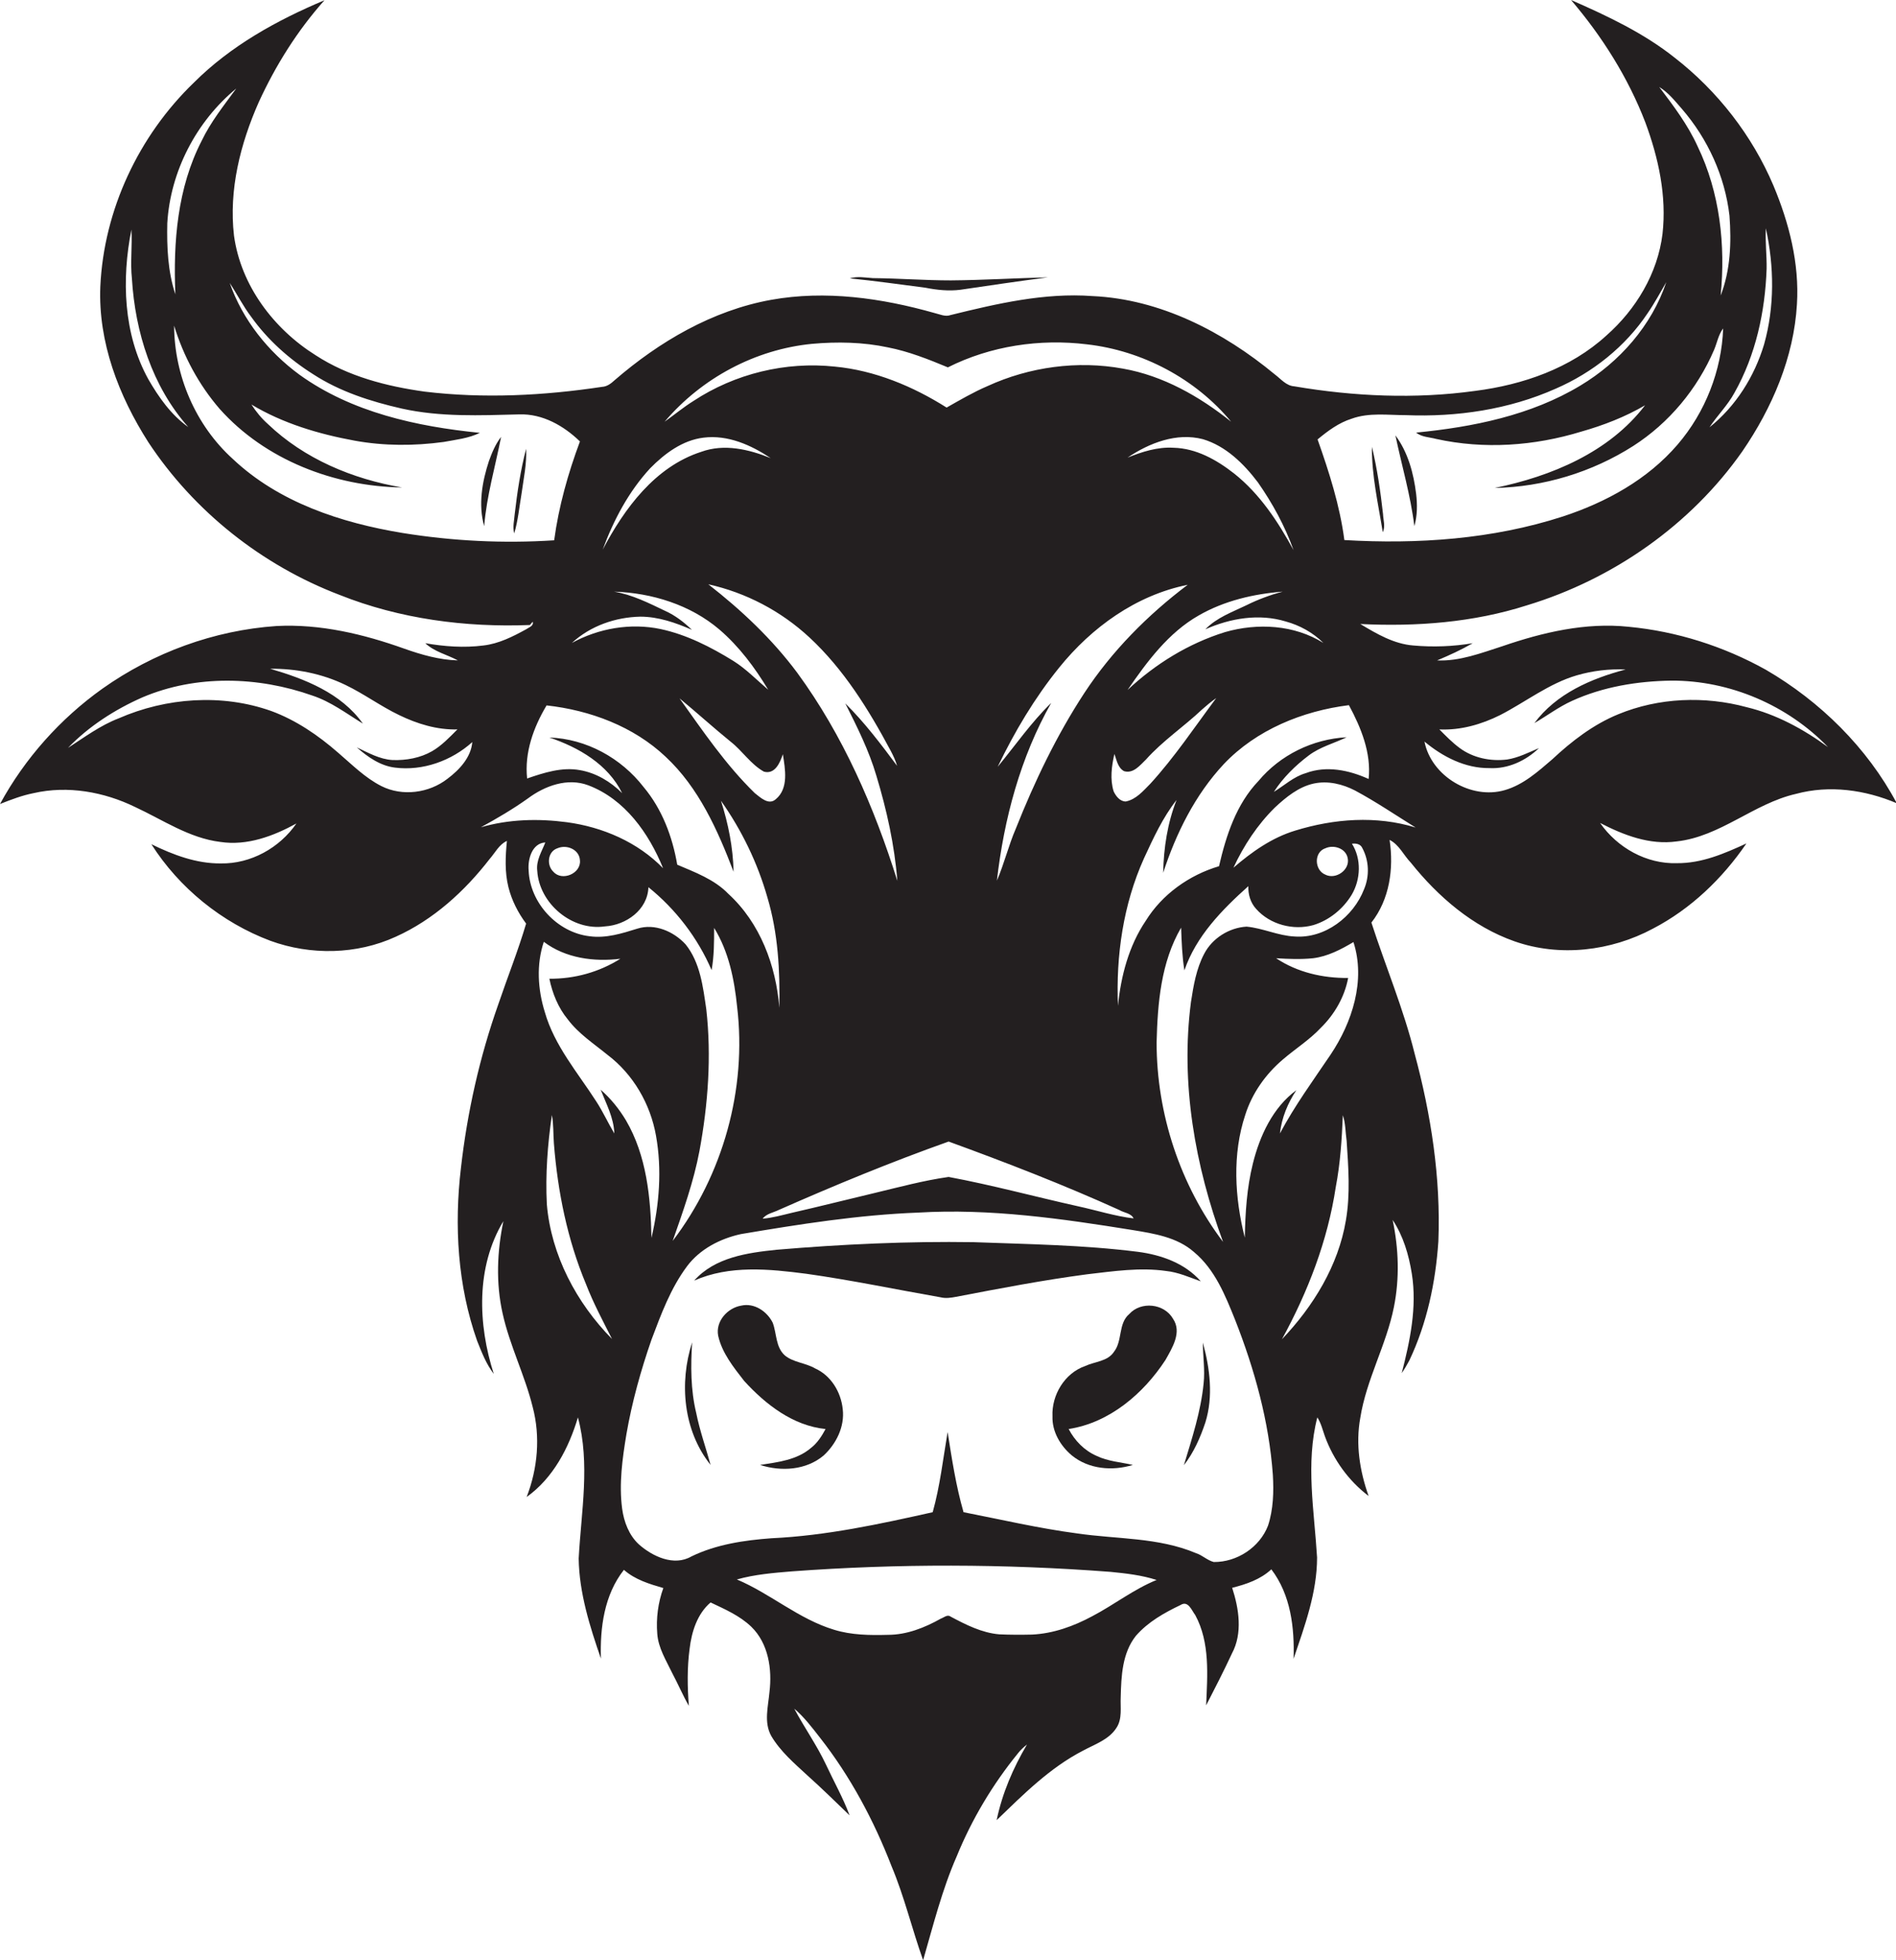 <?xml version="1.0" encoding="utf-8"?>
<!-- Generator: Adobe Illustrator 19.2.0, SVG Export Plug-In . SVG Version: 6.00 Build 0)  -->
<svg version="1.1" id="Layer_1" xmlns="http://www.w3.org/2000/svg" xmlns:xlink="http://www.w3.org/1999/xlink" x="0px" y="0px"
	 viewBox="0 0 750.3 775.3" enable-background="new 0 0 750.3 775.3" xml:space="preserve">
<g>
	<path fill="#231F20" d="M698.8,264.9c-16.7-9.3-35.3-15.2-54.3-17c-17-1.8-34,2.2-50,7.7c-8.4,2.7-16.9,6-25.8,5.6
		c4.8-2,9.6-4.2,14.1-6.8c-7.7,1.3-15.7,1.6-23.5,0.9c-7.7-0.6-14.5-4.6-21-8.5c22.2,1.1,44.8-0.6,66-7.4
		c34-10.3,64.8-31.8,85.2-60.9c11.8-17.2,20.4-37.2,21.6-58.2c1-16.1-3.1-32.1-9.3-46.9c-8.4-19.8-22.1-37.4-39.1-50.6
		C650.5,13.1,636.1,6.3,621.7,0c12.3,14.4,22.6,30.7,29.4,48.4c5.2,14,8.5,29.1,6.8,44.1c-1.9,15.6-10.5,29.9-22.2,40.2
		c-14.2,13-33.1,19.5-51.9,21.9c-23.8,3.3-48,2.2-71.6-1.8c-3.2-0.2-5.3-2.9-7.7-4.7c-20.4-16.9-45.4-29.8-72.2-31
		c-19-1.4-37.8,3-56.1,7.5c-2.1,0.8-4.3-0.3-6.4-0.8c-20.9-5.9-43.1-9.1-64.7-5.2c-23.2,4.2-44.2,16.5-61.9,31.8
		c-1.4,1.3-3,2.5-4.9,2.6c-23.2,3.5-46.9,4.7-70.2,1.9c-15.1-2.1-30.3-6-43.2-14.4c-16.6-10.4-29.6-27.6-32.3-47.3
		c-2.1-18.1,2.5-36.3,9.8-52.8c6.7-14.6,15.3-28.3,26-40.3c-18.8,7.9-37.1,18-51.7,32.6c-21.8,21-35.6,50.3-37,80.6
		c-0.9,22,7.3,43.3,19,61.6c18.1,27.4,45,48.7,75.7,60.4c23.8,9.5,49.8,12.9,75.3,11.9l1.1-1.3c0.5,1.7-1.5,2.2-2.6,3
		c-5.3,2.9-10.8,5.7-16.9,6.4c-7.7,1-15.5,0.4-23-0.9c3.6,3.4,8.6,4.5,12.9,6.8c-7.3-0.2-14.3-2.2-21.1-4.6
		c-16.2-5.8-33.4-9.9-50.7-9c-24.7,1.7-48.7,10.5-68.9,24.8C23.8,284.3,9.8,300,0,318c4.3-1.7,8.7-3.4,13.3-4.3
		c13.5-3.1,27.9-0.5,40.2,5.5c11,5.1,21.4,12.3,33.7,13.8c10.6,1.6,21-2.3,30.1-7.3c-6.7,9.7-18.1,16-29.9,15.8
		c-9.7,0.1-18.9-3.4-27.5-7.6c11,17.3,27.9,31,47.1,38.2c15.9,5.8,34.1,5.5,49.6-1.6c14.9-6.7,27.3-18,37.2-30.8
		c2.2-2.5,3.7-5.7,6.8-7.1c-0.6,6.1-0.9,12.3,0.6,18.3c1.3,5.2,3.8,10.1,7,14.4c-3.2,10.8-7.4,21.3-11,31.9
		c-7.4,20.9-12.3,42.7-14.8,64.8c-2.7,22.8-1.3,46.5,6.4,68.3c1.8,4.5,3.6,9.2,6.6,13.1c-6.3-19.6-7.1-42.3,3.8-60.4
		c-2.5,12-3,24.5-0.3,36.5c2.8,12.7,8.8,24.4,11.9,37c3.1,11.7,2,24.3-2.4,35.6c10.5-7.5,16.7-19.4,20.3-31.5
		c4.9,18.3,1.3,37.3,0.3,55.8c0.2,13.6,4.4,26.9,8.8,39.6c-0.4-12.2,1.3-25.2,9.1-35.1c4.4,3.9,10.1,5.6,15.6,7.2
		c-2.1,5.8-2.9,12-2.4,18.1c0.4,5.6,3.5,10.5,5.9,15.5c2.3,4.3,4.2,8.8,6.6,13c-0.6-7.5-0.7-15.1,0.3-22.6c0.8-6.7,3-13.8,8.3-18.3
		c5.7,2.7,11.5,5.2,16.1,9.6c6.8,6.6,8.3,16.8,7.2,25.8c-0.5,5.7-2.3,12,0.7,17.4c3.6,6.1,9.1,10.8,14.3,15.6
		c5.7,5.1,11.2,10.5,16.7,15.8c-2.6-7-6.3-13.5-9.4-20.2c-3.6-7.6-8.5-14.5-12.5-22c3.9,3.3,7,7.4,10.2,11.5
		c12,15.3,21.3,32.7,28.3,50.8c5.1,12.1,8.1,24.9,12.5,37.2c4-13.8,7.5-27.9,13.3-41.1c6-14.7,14.2-28.4,24.2-40.7
		c1-1.3,2.3-2.5,3.6-3.5c-5.5,9.3-9.8,19.3-12,29.9c10.5-10.1,21-20.7,34.2-27.5c4.6-2.5,10.2-4.3,13.2-9c2.4-3.6,1.5-8.1,1.7-12.2
		c0.2-8.3,0.6-17.4,6-24.2c4.8-5.5,11.2-9.1,17.7-12.2c3-1.9,4.4,2.2,5.8,4c5.9,10.9,4.8,23.8,4.3,35.7c3.5-6.8,7-13.6,10.2-20.5
		c4.3-8,2.8-17.7,0.1-26c5.6-1.4,11.2-3.3,15.5-7.3c7.7,10.1,9.2,23.1,8.8,35.4c4.4-13,9.3-26.2,9.3-40.1
		c-1.1-18.4-4.6-37.2,0.1-55.4c1.5,2.3,2.1,5,3,7.5c3.4,9.3,9.4,17.6,17.3,23.6c-3.5-9.8-5.2-20.5-3.3-30.9
		c2.4-15.2,10.3-28.8,13.3-43.8c2.3-11.4,1.9-23.2-0.5-34.5c4.2,6.3,6.4,13.8,7.6,21.3c2.1,13.2-0.7,26.5-4,39.3
		c1.1-1.6,2.1-3.3,3-5c7-14.7,10.4-30.9,11.5-47.1c1-25.1-2.9-50.2-9.4-74.3c-4.4-17.7-11.5-34.5-17.1-51.8
		c7.2-9.2,8.9-21.3,7.2-32.7c3.8,1.9,5.5,6,8.4,9c10.8,13.5,24.5,25.3,41,31.1c17.9,6.3,38.2,3.9,54.8-5c15-7.8,27.5-19.8,37-33.7
		c-8.7,4-17.7,7.9-27.5,7.8c-12,0.4-23.6-6.1-30.4-15.9c9.3,4.8,19.6,8.8,30.3,7.3c17.3-1.9,30.5-15,47.2-18.8
		c13.3-3.6,27.4-1.6,39.9,3.7C738.9,295.7,720.3,277.4,698.8,264.9z M541.6,308.1c-7.7-3.5-16.7-5.4-24.9-2.3
		c-4.8,1.4-8.5,4.9-12.6,7.4c3.6-5.6,8.5-10.4,13.8-14.4c4.5-3.4,10-4.8,15-7.2c-13.4,0.7-26.3,7-34.9,17.3
		c-8.8,9.2-12.8,21.6-15.6,33.7c-11.8,3.5-22.5,11.1-29,21.6c-6.7,9.9-9.8,21.8-11,33.6c-0.8-19.9,2.1-40.1,10.3-58.3
		c3.7-8,7.4-16.1,12.9-23.1c-3.6,9.1-5.1,19-5.3,28.8c5.1-15.6,12.6-30.8,24-43c12.9-13.6,31.2-21,49.5-23.3
		C538.6,287.8,542.7,297.8,541.6,308.1z M346.8,306.8c4.1,13.5,7.2,27.5,8.3,41.6c-9.1-29.1-21.5-57.6-39.6-82.3
		c-9.9-13.3-22.1-24.8-35.2-35c14.9,3.3,28.8,10.6,40,21c13.6,12.6,23.5,28.6,32.2,44.9c1,1.9,1.9,3.8,2.5,5.9
		c-6.4-8.6-12.9-17.2-20.5-24.7C339.2,287.5,343.9,296.9,346.8,306.8z M309.8,298.3c0.9,5.8,2.4,13.5-2.8,17.8
		c-2.8,2.5-6-0.6-8.3-2.4c-11.5-11.2-20.5-24.5-29.8-37.5c6.8,5.6,13.4,11.6,20.3,17.2c4.6,3.6,7.9,8.9,13.1,11.8
		C306.7,306.4,308.7,301.6,309.8,298.3z M375.4,451.5c22.8,8.3,45.5,17.1,67.6,27.1c1.8,1.1,4.6,1.2,5.6,3.3
		c-7.5-0.9-14.6-3.2-22-4.8c-17.1-3.8-34-8.4-51.2-11.6c-9.9,1.4-19.5,4-29.1,6.3c-11,2.6-22,5.4-33,7.9c-3.8,0.9-7.6,2-11.5,2.3
		c1.5-2,4.3-2.4,6.5-3.5C330.3,468.8,352.6,459.6,375.4,451.5z M394.8,303.3c6.7-13.9,14.6-27.2,24.3-39.2
		c12.9-16,30.5-28.7,50.9-32.8c-15.8,11.9-30,26.2-40.9,42.8c-11,16.8-19.7,35-27.1,53.6c-2.9,6.7-4.6,13.9-7.5,20.6
		c2.8-24.4,9.3-48.8,21.5-70.3C408.1,285.7,401.8,294.8,394.8,303.3z M453.5,300.4c6.6-7.4,15-13,22.2-19.8c1.8-1.6,3.6-3.1,5.6-4.5
		c-8.5,11.4-16.5,23.4-26.1,33.9c-2.8,2.8-5.6,6.2-9.7,7c-2.3,0-3.9-2.1-4.8-4c-1.5-4.8-0.8-10,0.3-14.8c0.9,2.4,1.3,5.4,3.8,6.8
		C448.5,306.1,451.1,302.7,453.5,300.4z M698.8,90.3c3.3,15.1,3.5,31-0.7,45.9c-3.8,12.7-11.2,24.5-21.6,32.8
		c3.1-4.7,7.2-8.7,9.9-13.7c8.4-14.9,12.1-32,12.7-49C699.2,101,698.5,95.6,698.8,90.3z M656.6,34.4c3.6,2.2,6.2,5.5,9,8.7
		c10.2,11.8,17,26.6,18.8,42.2c0.8,10.6,0.4,21.6-3.5,31.6c2-19.9-0.3-40.8-9.1-59C667.9,49.3,662.2,41.8,656.6,34.4z M534.9,165.6
		c6.9-2.5,14.3-1.4,21.4-1.4c20.2,0.8,40.8-2.2,59.4-10.5c14.5-6.3,27.5-16.6,36.3-29.8c2.7-3.9,5-8.2,7.4-12.3
		c-5.8,17.2-18.5,31.6-34,40.9c-19.6,11.8-42.5,16.4-65,18.6c2.2,1.8,5.3,1.8,7.9,2.5c19,4.2,38.9,2.8,57.5-2.9
		c8.8-2.5,17.3-5.8,25.2-10.4c-14.2,18.6-37.1,28.1-59.5,32.7c19.3-0.4,38.5-6.2,54.8-16.6c14.2-9.1,25.4-22.6,32-38
		c1.2-2.8,1.7-6,3.6-8.5c-0.6,16.7-7.1,33.2-18,45.9c-11.9,13.9-28.4,22.9-45.5,28.5c-27.8,9-57.4,11-86.4,9.3
		c-1.8-13.7-6-26.8-10.6-39.8C525.5,170.4,529.8,167.2,534.9,165.6z M523.7,254.3c-11.5-7.2-26-8-38.9-4.3
		c-14.5,4.5-27.6,12.6-38.6,22.9c7.7-11.2,16.2-22.7,28.2-29.5c10.1-5.8,21.7-8.5,33.2-9.4c-4.9,1.3-9.8,3.1-14.4,5.4
		c-5.6,2.7-11.8,4.9-16.2,9.5c9.9-4.4,21.3-6.3,31.8-3.1C514.3,247.3,519.6,250.2,523.7,254.3z M497.8,190.8
		c5.8,8.3,10.7,17.3,14.1,26.8c-6.1-11.2-13.3-22.2-23.5-30.3c-6.9-5.4-15-10-24-10.2c-6.3-0.4-12.5,1.6-18.2,3.9
		c8.6-5.8,19.4-10,29.8-7.3C485.1,176.4,492.2,183.4,497.8,190.8z M321.3,136c10-0.9,20.3-0.7,30.1,1.4c8.2,1.6,16,4.7,23.7,7.9
		c16.9-8.5,36.4-11.4,55.1-9.1c21.9,2.5,42.9,13.6,57,30.6c-12.5-10-26.9-18.2-42.8-21c-18-3.3-37-0.7-53.6,6.9
		c-5.6,2.4-10.9,5.5-16.2,8.5c-13.3-8.4-28.4-14.7-44.2-16.2c-19.5-2.1-39.6,2.8-56,13.6c-4,2.5-7.6,5.5-11.4,8.2
		C277.7,149.5,298.9,138.2,321.3,136z M257.3,185.2c5.7-5.8,12.8-11.1,21.1-12.1c9.6-1.2,18.8,2.9,26.6,8.1
		c-8.7-3.5-18.4-5.8-27.5-2.5c-18.3,5.9-30.4,22.4-39,38.7C242.8,205.7,248.8,194.4,257.3,185.2z M253.4,243.9
		c7.1,0,14,2.4,20.4,5.2c-3.1-3-6.6-5.7-10.6-7.5c-6.5-3.1-13-6.4-20.2-7.6c15,0.5,30.2,5.2,41.7,15c7.8,6.7,14,15,19.3,23.8
		c-4.6-3.9-8.7-8.2-13.8-11.4c-8.9-5.5-18.5-10.4-28.8-12.6c-11.9-2.5-24.5-0.3-35.1,5.5C233.7,247.5,243.6,244.1,253.4,243.9z
		 M66.2,88.3C67.4,67.8,77.7,48,93.5,35c-4.9,6.7-10.1,13.2-13.7,20.7c-9.6,18.6-11.3,40.1-10.4,60.7C66.4,107.4,66,97.7,66.2,88.3z
		 M58.7,150c-9.9-17.9-10.6-39.5-6.7-59.2c0.4,6.5-0.5,13,0.2,19.4c1.3,21.2,8,42.6,22.3,58.7C67.7,164.1,62.8,157.1,58.7,150z
		 M159.3,210.8c-24.3-4-49-12.1-67.2-29.3c-14.7-13.3-23.1-32.9-23.2-52.7c3.7,12.1,9.8,23.4,18,32.9c18,20.2,45.4,30.7,72.2,31.1
		c-19.5-3.3-38.7-11.3-53.1-25.1c-2.5-2.2-4.7-4.9-6.5-7.7c12.5,7.5,26.7,11.7,40.9,14.3c11.6,2.1,23.5,2.1,35.2,0.5
		c4.8-0.9,9.8-1.4,14.3-3.6c-25-2.5-50.7-8.1-71.4-23c-12.4-9.1-22.5-21.7-27.6-36.3c2.9,4.4,5.3,9.2,8.5,13.4
		c6.5,9.1,15,16.7,24.5,22.7c10.6,6.9,22.8,10.8,35.1,13.6c15.3,3.4,31,2.7,46.5,2.3c9.2-0.3,17.6,4.5,24,10.7
		c-4.7,12.6-8.4,25.7-10.2,39.1C199.2,215,179.1,214,159.3,210.8z M216.3,279c17.2,1.9,34.4,8.3,47.1,20.3
		c13.1,12.2,20.6,29,26.9,45.5c-0.2-9.6-2.1-19-5-28.1c8.2,11.6,14.5,24.6,18.4,38.3c4.2,14.1,5,28.9,4.7,43.6
		c-1.3-16.7-7.6-33.6-20.2-45.1c-5.5-5.7-13.2-8.5-20.2-11.5c-1.9-11.1-6-22-13.3-30.7c-8.9-11.5-22.7-19.1-37.3-19.6
		c11.6,3.9,23.2,10.6,28.8,22c-4.5-4.5-10.3-8-16.7-9.1c-7.1-1.3-14.2,1-20.9,3.3C207.5,297.7,211.1,287.7,216.3,279z M177.1,308
		c-7.3,5.7-17.9,7.1-26.2,2.9c-6.5-3.3-11.6-8.5-17.1-13.2c-7.9-6.9-16.7-12.9-26.5-16.5c-19.5-6.9-41.5-5.3-60.3,2.9
		c-7.3,2.8-13.6,7.5-20.1,11.7c8.3-8.6,18.6-15.2,29.5-20c21.2-9,45.7-8.3,67.2-0.7c7.3,2.4,13.5,7.1,20,11.1
		c-8.6-12.1-23-17.7-36.7-21.7c10.2-0.1,20.5,1.9,29.8,6.4c7.3,3.5,13.9,8.4,21.2,11.9c7.2,3.5,15,5.9,23.1,5.7
		c-3.1,3.1-6.2,6.4-10,8.6c-4.7,2.7-10.3,3.7-15.7,3.5c-5.1-0.3-9.6-2.9-14.1-5c4.3,3.8,9.3,7.3,15.1,8c11,1.4,22.4-2.7,30.6-10.1
		C186.4,299.5,181.9,304.4,177.1,308z M190.3,327.2c6.4-3.5,12.7-7.2,18.6-11.4c6.7-5,15.7-8.3,23.9-5.2c14.5,5.5,24,19,29.6,32.8
		c-10-10.3-23.9-16.3-38.1-18.2C213,323.7,201.3,324,190.3,327.2z M219,344.8c-2.8-2.6-2.3-8,1.6-9.3c3.7-1.6,8.7,0.5,8.9,4.8
		C230,345.5,222.4,348.7,219,344.8z M209.2,344.3c-0.4-4.4,1.3-10.8,6.6-11.1c-1.4,3.6-3.7,7.1-3.2,11.2c0.8,13,13.8,23.9,26.8,22
		c8.3-0.5,16.9-6.5,17.2-15.5c10.8,8.7,19.5,20,25,32.8c1-5.5,1-11.2,1-16.7c5.8,9.4,8,20.4,9.1,31.2c3.9,32.6-5.6,66.5-25.5,92.6
		c4.1-11.7,8.3-23.4,10.6-35.6c3.4-18.4,4.8-37.4,2.7-56c-1.3-8.9-2.4-18.5-8.2-25.7c-4.7-5.1-12.2-8.4-19.1-6.2
		c-6.1,1.9-12.4,3.9-18.9,3C220.5,368.8,209.7,357.1,209.2,344.3z M216.4,476.3c-0.6-11.8,0.3-23.7,2-35.3c0.7,3.7,0.5,7.5,0.8,11.3
		c1.5,19,5.3,37.9,12.7,55.6c2.9,7.5,6.7,14.6,10.3,21.7C228.1,515.3,218.1,496.4,216.4,476.3z M236,435.7
		c-7.4-11.5-16.6-22.1-20.4-35.4c-2.8-9-3.4-18.8-0.4-27.8c8.6,6.5,19.9,8,30.3,6.7c-8.4,5.3-18.2,8-28.1,7.9
		c1.2,5.8,3.5,11.5,7.3,16.1c4.3,5.7,10.3,9.6,15.7,14c10.2,7.7,17,19.5,19.2,32c2.4,13.4,1.3,27.2-1.8,40.4
		c-0.3-15.9-1.9-32.5-10.1-46.5c-2.7-4.5-6-8.6-10-12.1c2.2,5.6,5.2,11.1,5.4,17.3C240.6,444.1,238.6,439.7,236,435.7z M432.3,639.2
		c-7.4,4-15.5,6.9-23.9,7.3c-4.3,0.1-8.7,0.1-13-0.1c-6.9-0.6-13.2-3.8-19.2-7c-1.3-1-2.7,0.4-3.9,0.8c-6.4,3.6-13.5,6.4-20.9,6.4
		c-7.2,0.2-14.5,0.1-21.3-2c-14-4.2-25.2-14.3-38.5-19.9c7.1-2,14.5-2.6,21.8-3.2c42-3.1,84.1-3,126.1,0.2
		c6.1,0.6,12.3,1.3,18.2,3.2C448.6,628.6,440.9,634.7,432.3,639.2z M501.8,603.4c-3.3,8.6-12.3,14.5-21.5,14.4
		c-2.6-0.7-4.5-2.7-7-3.5c-14.9-6.3-31.3-5.5-47-7.8c-15.2-2-30.1-5.5-45-8.4c-3-10.4-4.6-21-6.3-31.7c-1.8,10.6-3,21.3-5.9,31.7
		c-21,4.7-42.2,9.3-63.8,10.3c-10.8,0.8-21.8,2.4-31.7,7.2c-6.9,4-15.4,0-20.8-4.8c-3.9-3.6-5.9-8.9-6.6-14.1
		c-1.3-9.9,0.1-19.8,1.7-29.5c2.2-12.7,5.7-25.2,9.9-37.3c3.8-10.1,7.6-20.4,14.1-29.1c5.1-6.8,13.1-10.9,21.3-12.7
		c23.2-3.9,46.5-7.6,70.1-8.5c28.5-1.7,56.9,2.4,84.9,6.9c8.5,1.4,17.6,2.8,24.3,8.7c8.3,6.9,12.4,17.2,16.3,26.9
		c7.7,19.6,13.4,40.2,14.9,61.2C504.1,590,503.9,597,501.8,603.4z M532.6,482.7c-3,17.9-12.9,34-25.3,47
		c10.3-18.8,18.1-39,21.3-60.2c1.8-9.4,2.4-18.9,2.8-28.4c1.1,3.2,1,6.7,1.5,10.1C533.6,461.7,534.4,472.3,532.6,482.7z
		 M526.5,417.2c-6.9,10.2-14.2,20.2-20,31.1c0.7-6.2,3.1-12,6.5-17.1c-9.3,6.8-14.5,18.1-17.2,29c-2.4,9.6-3,19.4-3.2,29.3
		c-4-15.8-5-33,0.2-48.6c2.7-8.5,8-16,14.8-21.8c5-4.3,10.6-7.8,15.1-12.6c5.4-5.3,9.4-12.2,10.8-19.7c-10,0.1-20.1-2.2-28.5-7.8
		c4.9,0.3,9.8,0.5,14.6,0c5.8-0.7,11.1-3.5,16-6.4C540.5,387.8,535.1,404.4,526.5,417.2z M539.8,351.7
		c-4.2,10.9-15.5,19.6-27.5,18.7c-6.5-0.3-12.5-3.3-19-3.9c-6.9,0.4-13.6,4.6-16.8,10.8c-3.1,5.9-4.2,12.5-5.2,19
		c-4.2,32.1,1.6,64.8,12.7,94.9c-17-22.5-26.3-50.7-26.3-78.9c0.4-15.5,1.7-31.7,9.7-45.4c0.2,5.7,0.4,11.3,1.3,16.9
		c4.6-13.5,14.9-24,25.3-33.3c-0.1,3.2,0.8,6.5,3.1,9c5.5,6.2,14.7,8.6,22.6,6.4c6.3-1.9,11.8-6.4,15.2-12
		c3.6-6.1,3.9-14.2,0.1-20.2c1.6-0.2,3.4,0.1,4.1,1.7C541.8,340.4,542,346.5,539.8,351.7z M524.5,335.5c3.3-1.5,8,0,8.8,3.8
		c1.1,4.7-4.7,8.8-8.9,6.6C520.1,344.1,519.9,337,524.5,335.5z M512.6,328.5c-9.3,2.8-17.3,8.5-24.5,14.7c4.1-8.8,9.5-17,16.4-23.8
		c4.4-4.1,9.4-8.2,15.4-9.5c5.6-1.2,11.4,0.2,16.4,2.8c8.2,4.4,16,9.7,23.9,14.6C544.6,322.5,527.9,323.8,512.6,328.5z M691.2,279.7
		c-16.6-4.5-34.8-3.8-50.8,2.8c-9.8,4-18.4,10.6-26.1,17.8c-5.7,4.9-11.5,10.1-18.8,12.2c-13.3,3.9-29.1-5.5-31.8-19.2
		c7.2,6,16.1,10.6,25.7,10.5c7.3,0.4,14.4-2.9,19.6-7.9c-4.1,1.7-8.1,3.8-12.6,4.5c-6.5,0.8-13.4-0.6-18.7-4.5
		c-3-2.2-5.5-4.8-8.1-7.4c8.4,0.4,16.7-2,24.1-5.7c10.1-5.2,19.3-12.5,30.3-15.7c6.2-1.8,12.8-2.6,19.3-2.3
		c-13.7,3.6-27.5,9.6-36.1,21.2c5-2.9,9.6-6.4,14.9-8.8c12.3-5.6,25.9-7.8,39.3-8c23.1-0.1,46,9.7,62,26.3
		C713.7,288.4,702.9,282.5,691.2,279.7z"/>
	<path fill="#231F20" d="M380.1,114.6c11.5-1.7,23-3.4,34.6-4.9c-12.8,0.3-25.6,1.1-38.4,1.2c-10.3,0-20.6-0.8-30.9-0.9
		c-3-0.2-6.1-0.8-9.1,0.1c10,1,19.9,2.4,29.9,3.7C370.8,114.7,375.5,115.2,380.1,114.6z"/>
	<path fill="#231F20" d="M560.4,195.3c-1-8.1-3.2-16.4-8.2-23.1c2.5,11.9,6,23.7,7.5,35.9C560.9,203.9,560.9,199.5,560.4,195.3z"/>
	<path fill="#231F20" d="M191.6,208.1c1-12,4.4-23.6,6.7-35.3c-2.2,2.8-3.6,6.2-4.8,9.5C190.8,190.5,189.2,199.6,191.6,208.1z"/>
	<path fill="#231F20" d="M547.3,203.3c-1-8.9-2.3-17.9-4.4-26.6c-0.1,11.4,2.5,22.6,4.3,33.8C548.3,208.2,547.4,205.7,547.3,203.3z"
		/>
	<path fill="#231F20" d="M203.7,203.2c-0.2,2.6-0.9,5.2-0.2,7.8c1.5-5.1,2-10.5,2.9-15.8c0.8-5.9,2.1-11.7,1.8-17.7
		C206,186,204.7,194.6,203.7,203.2z"/>
	<path fill="#231F20" d="M461.5,502.7c4.8,0.5,9.2,2.5,13.7,4.1c-6.3-7.2-15.7-10.5-25-11.7c-21.5-2.7-43.2-3-64.9-3.8
		c-26-0.4-52,0.8-78,3c-11.6,1.2-24.4,3-32.6,12.2c14-6.2,29.7-4.6,44.4-2.7c17.8,2.5,35.4,6.2,53.1,9.3c2,0.5,4.1,0.2,6.2-0.2
		c17.2-3.3,34.4-6.6,51.8-8.9C440.6,502.8,451.1,501.2,461.5,502.7z"/>
	<path fill="#231F20" d="M322.5,541.2c-3.8-2.2-8.5-2.3-11.9-5.1c-3.7-3.3-3.2-8.6-4.8-12.9c-2.2-4.5-7.3-8-12.5-6.8
		c-5.4,0.9-10.2,6.2-9.1,11.9c1.5,6.8,6.1,12.5,10.3,17.9c8.5,9.3,19.3,17.7,32.2,19c-1.5,2.8-3.3,5.6-5.8,7.5
		c-5.6,4.8-13.1,5.6-20.1,6.7c8.3,2.7,18.2,2.1,25.1-3.7c5-4.6,8.4-11.4,7.6-18.3C332.8,550.5,328.8,544,322.5,541.2z"/>
	<path fill="#231F20" d="M446.9,519.7c-4.5,3.8-2.6,10.6-6.1,15c-2.5,3.8-7.6,3.8-11.4,5.6c-8.1,2.8-13.3,11.5-12.9,19.9
		c-0.2,6,3.1,11.6,7.6,15.4c6.7,5.5,16.1,6.3,24.2,3.8c-4.8-1.1-9.9-1.4-14.4-3.6c-4.8-2.1-8.6-6-11-10.6
		c16.2-2.5,29.6-14,38.3-27.3c2.7-4.8,6.6-11,3-16.3C460.7,515.5,451.5,514.6,446.9,519.7z"/>
	<path fill="#231F20" d="M273.9,530.9c-5.2,16.1-3.5,35,7.3,48.5c-1.9-6.9-4.3-13.6-5.7-20.6C273.3,549.7,273.3,540.2,273.9,530.9z"
		/>
	<path fill="#231F20" d="M476.3,547.2c-1.1,11.1-4.6,21.7-7.8,32.3c3.9-5,6.5-10.9,8.5-16.9c3.2-10.3,1.8-21.4-1-31.6
		C476,536.4,476.9,541.8,476.3,547.2z"/>
</g>
</svg>
